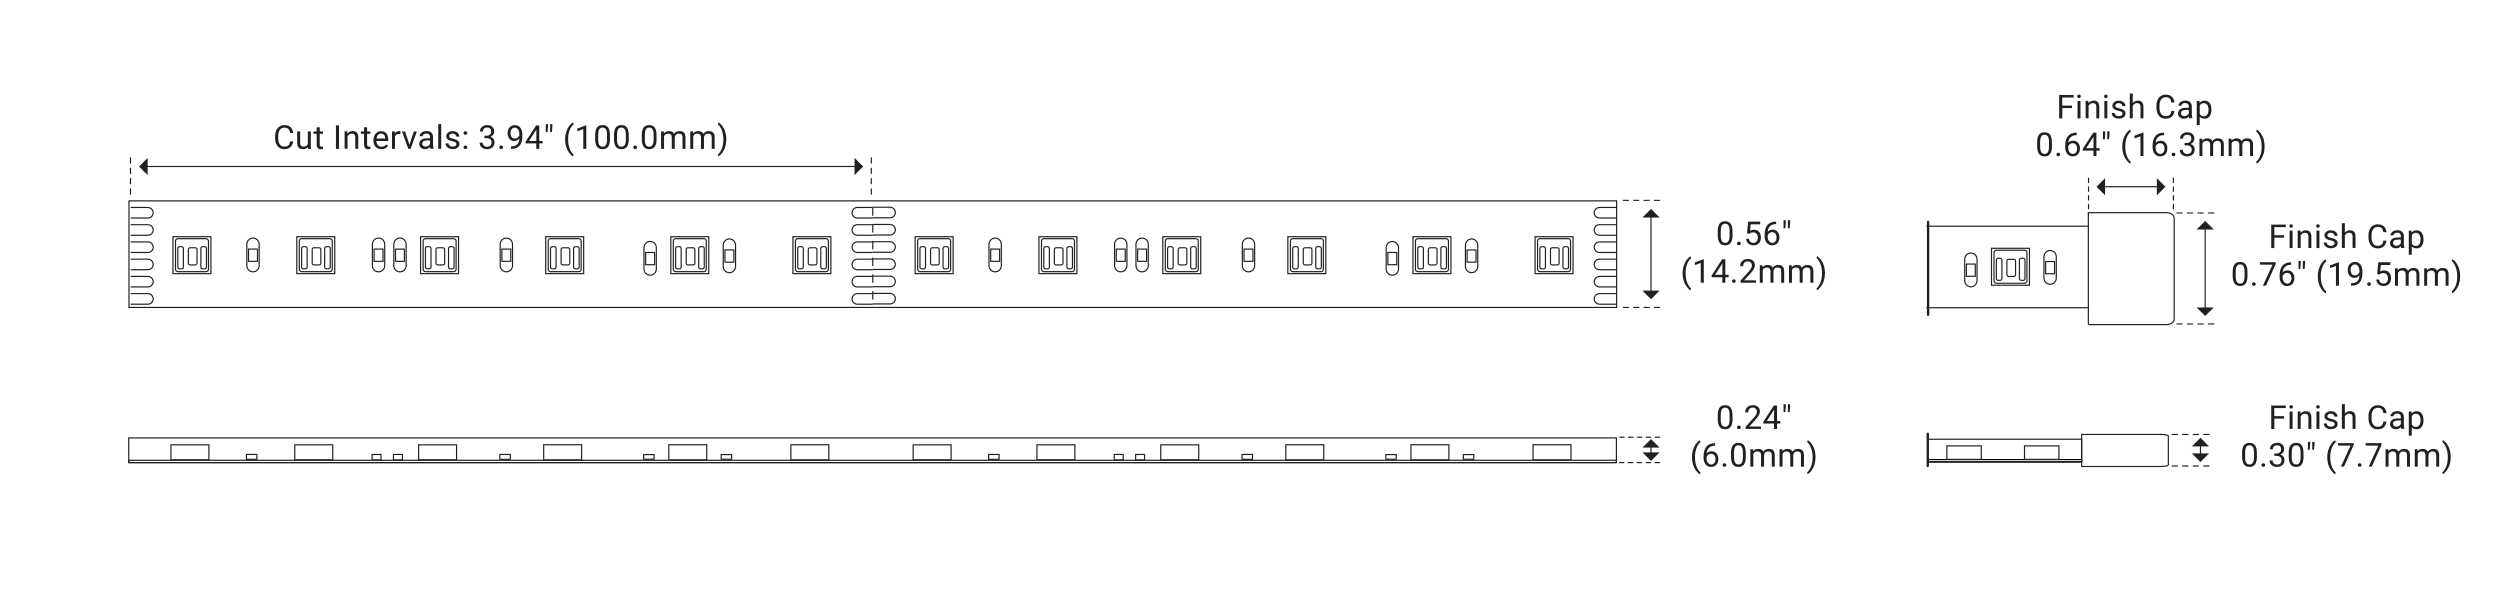 <?xml version="1.0" encoding="UTF-8"?>
<svg width="972px" height="230px" xmlns="http://www.w3.org/2000/svg" id="Labels" viewBox="0 0 528.24 125.63">
  <defs>
    <style>
      .cls-1 {
        stroke-dasharray: 0 0 1.1 1.1;
      }

      .cls-1, .cls-2, .cls-3, .cls-4, .cls-5, .cls-6, .cls-7, .cls-8, .cls-9, .cls-10, .cls-11, .cls-12 {
        fill: none;
      }

      .cls-1, .cls-2, .cls-3, .cls-4, .cls-5, .cls-6, .cls-7, .cls-8, .cls-9, .cls-12 {
        stroke: #231f20;
      }

      .cls-1, .cls-2, .cls-4, .cls-5, .cls-6, .cls-7, .cls-8, .cls-12 {
        stroke-linecap: round;
      }

      .cls-1, .cls-3, .cls-4, .cls-5, .cls-6, .cls-7, .cls-8, .cls-9, .cls-10, .cls-11, .cls-12 {
        stroke-width: .25px;
      }

      .cls-1, .cls-4, .cls-5, .cls-6, .cls-7, .cls-8, .cls-12 {
        stroke-linejoin: round;
      }

      .cls-2 {
        stroke-width: .5px;
      }

      .cls-13 {
        fill: #231f20;
      }

      .cls-3 {
        stroke-dasharray: 0 0 1.78 1.78;
      }

      .cls-3, .cls-9, .cls-10, .cls-11 {
        stroke-miterlimit: 10;
      }

      .cls-4 {
        stroke-dasharray: 0 0 .95 .95;
      }

      .cls-6 {
        stroke-dasharray: 0 0 .94 .94;
      }

      .cls-7 {
        stroke-dasharray: 0 0 1.12 1.12;
      }

      .cls-8 {
        stroke-dasharray: 0 0 1.1 1.1;
      }

      .cls-10 {
        stroke: #231e21;
      }

      .cls-11 {
        stroke: #000;
      }

      .cls-12 {
        stroke-dasharray: 0 0 .93 .93;
      }
    </style>
  </defs>
  <line class="cls-5" x1="349.28" y1="44.64" x2="349.28" y2="61.82"></line>
  <polygon class="cls-13" points="351.1 46.19 347.46 46.19 349.28 44.37 351.1 46.19"></polygon>
  <polygon class="cls-13" points="351.1 61.72 347.46 61.72 349.28 63.55 351.1 61.72"></polygon>
  <line class="cls-8" x1="351.1" y1="42.55" x2="343.41" y2="42.55"></line>
  <line class="cls-8" x1="351.1" y1="65.29" x2="343.41" y2="65.29"></line>
  <g>
    <path class="cls-13" d="M366.6,49.91c0,.74-.13,1.29-.38,1.65-.25,.36-.65,.54-1.19,.54s-.92-.18-1.18-.53c-.25-.35-.39-.88-.4-1.58v-.84c0-.73,.13-1.28,.38-1.63s.65-.53,1.19-.53,.93,.17,1.18,.51,.38,.87,.39,1.59v.82Zm-.63-.86c0-.54-.08-.93-.23-1.17s-.39-.37-.71-.37-.56,.12-.71,.37c-.15,.24-.22,.62-.23,1.12v1.01c0,.54,.08,.93,.23,1.19,.16,.26,.39,.38,.71,.38s.54-.12,.7-.36c.15-.24,.23-.62,.24-1.14v-1.04Z"></path>
    <path class="cls-13" d="M367.55,51.7c0-.11,.03-.2,.1-.27,.06-.07,.16-.11,.29-.11s.23,.04,.3,.11c.07,.07,.1,.16,.1,.27s-.03,.19-.1,.26-.17,.11-.3,.11-.23-.04-.29-.11c-.07-.07-.1-.16-.1-.26Z"></path>
    <path class="cls-13" d="M369.67,49.54l.25-2.48h2.55v.58h-2.01l-.15,1.36c.24-.14,.52-.21,.83-.21,.45,0,.81,.15,1.08,.45s.4,.7,.4,1.21-.14,.92-.42,1.21c-.28,.29-.66,.44-1.16,.44-.44,0-.8-.12-1.08-.37-.28-.24-.44-.58-.48-1.01h.6c.04,.28,.14,.5,.3,.64s.38,.22,.65,.22c.29,0,.52-.1,.69-.3,.17-.2,.25-.48,.25-.83,0-.33-.09-.6-.27-.8-.18-.2-.42-.3-.72-.3-.28,0-.49,.06-.65,.18l-.17,.14-.51-.13Z"></path>
    <path class="cls-13" d="M375.86,47.05v.54h-.12c-.49,0-.88,.16-1.18,.44-.29,.28-.46,.68-.51,1.19,.26-.3,.62-.45,1.07-.45s.78,.15,1.04,.46c.26,.31,.39,.7,.39,1.18,0,.51-.14,.92-.42,1.23-.28,.31-.65,.46-1.12,.46s-.86-.18-1.16-.55c-.3-.37-.44-.84-.44-1.41v-.24c0-.92,.2-1.62,.59-2.1s.97-.73,1.75-.74h.11Zm-.83,2.24c-.22,0-.42,.07-.6,.2-.18,.13-.31,.29-.38,.49v.23c0,.41,.09,.74,.28,.99,.19,.25,.42,.38,.69,.38s.51-.1,.67-.31c.16-.21,.25-.48,.25-.82s-.08-.62-.25-.83-.38-.32-.66-.32Z"></path>
    <path class="cls-13" d="M377.91,47.25l-.1,1.22h-.38v-1.69h.48v.46Zm.92,0l-.1,1.22h-.38v-1.69h.48v.46Z"></path>
  </g>
  <g>
    <path class="cls-13" d="M355.99,58.02c0-.52,.07-1.01,.21-1.48,.14-.47,.34-.9,.62-1.29,.27-.39,.56-.66,.85-.82l.13,.42c-.33,.26-.61,.65-.82,1.17-.21,.52-.33,1.11-.35,1.76v.29c0,.88,.16,1.64,.48,2.29,.19,.39,.42,.69,.69,.91l-.13,.39c-.3-.17-.59-.45-.87-.85-.54-.77-.81-1.7-.81-2.78Z"></path>
    <path class="cls-13" d="M360.49,60.04h-.64v-4.21l-1.27,.47v-.57l1.81-.68h.1v5Z"></path>
    <path class="cls-13" d="M365.07,58.36h.69v.52h-.69v1.16h-.64v-1.16h-2.27v-.37l2.23-3.45h.67v3.3Zm-2.18,0h1.55v-2.44l-.08,.14-1.47,2.3Z"></path>
    <path class="cls-13" d="M366.48,59.7c0-.11,.03-.2,.1-.27,.06-.07,.16-.11,.29-.11s.23,.04,.3,.11c.07,.07,.1,.16,.1,.27s-.03,.19-.1,.26-.17,.11-.3,.11-.23-.04-.29-.11c-.07-.07-.1-.16-.1-.26Z"></path>
    <path class="cls-13" d="M371.57,60.04h-3.26v-.46l1.72-1.91c.25-.29,.43-.52,.53-.71,.1-.18,.15-.37,.15-.56,0-.26-.08-.47-.24-.64-.16-.17-.37-.25-.63-.25-.31,0-.56,.09-.73,.27-.17,.18-.26,.43-.26,.75h-.63c0-.46,.15-.83,.44-1.11s.69-.42,1.18-.42c.46,0,.83,.12,1.1,.36,.27,.24,.4,.57,.4,.97,0,.49-.31,1.07-.94,1.75l-1.33,1.45h2.5v.52Z"></path>
    <path class="cls-13" d="M372.96,56.34l.02,.41c.27-.32,.64-.48,1.1-.48,.52,0,.87,.2,1.06,.59,.12-.18,.28-.32,.48-.43s.43-.16,.7-.16c.81,0,1.22,.43,1.24,1.29v2.48h-.63v-2.44c0-.26-.06-.46-.18-.59s-.32-.2-.61-.2c-.23,0-.43,.07-.58,.21-.16,.14-.25,.33-.27,.57v2.45h-.64v-2.42c0-.54-.26-.81-.79-.81-.42,0-.7,.18-.85,.53v2.7h-.63v-3.7h.6Z"></path>
    <path class="cls-13" d="M379.16,56.34l.02,.41c.27-.32,.64-.48,1.1-.48,.52,0,.87,.2,1.06,.59,.12-.18,.28-.32,.48-.43s.43-.16,.7-.16c.81,0,1.22,.43,1.24,1.29v2.48h-.63v-2.44c0-.26-.06-.46-.18-.59s-.32-.2-.61-.2c-.23,0-.43,.07-.58,.21-.16,.14-.25,.33-.27,.57v2.45h-.64v-2.42c0-.54-.26-.81-.79-.81-.42,0-.7,.18-.85,.53v2.7h-.63v-3.7h.6Z"></path>
    <path class="cls-13" d="M386.22,58.05c0,.51-.07,1-.2,1.46-.13,.47-.34,.9-.61,1.29s-.56,.67-.86,.84l-.13-.39c.35-.27,.63-.69,.85-1.25s.32-1.19,.33-1.89v-.11c0-.48-.05-.92-.15-1.33-.1-.41-.24-.78-.42-1.11-.18-.33-.38-.58-.6-.76l.13-.39c.3,.17,.59,.44,.86,.83,.27,.39,.48,.82,.61,1.29s.2,.97,.2,1.51Z"></path>
  </g>
  <line class="cls-5" x1="349.28" y1="96.27" x2="349.28" y2="94.97"></line>
  <polygon class="cls-13" points="351.1 95.06 347.46 95.06 349.28 93.24 351.1 95.06"></polygon>
  <polygon class="cls-13" points="351.1 96.07 347.46 96.07 349.28 97.89 351.1 96.07"></polygon>
  <line class="cls-6" x1="351.1" y1="92.85" x2="342.66" y2="92.85"></line>
  <line class="cls-4" x1="351.1" y1="98.24" x2="342.59" y2="98.24"></line>
  <g>
    <path class="cls-13" d="M366.6,88.97c0,.74-.13,1.29-.38,1.65-.25,.36-.65,.54-1.19,.54s-.92-.18-1.18-.53c-.25-.35-.39-.88-.4-1.58v-.84c0-.73,.13-1.28,.38-1.63s.65-.53,1.19-.53,.93,.17,1.18,.51,.38,.87,.39,1.59v.82Zm-.63-.86c0-.54-.08-.93-.23-1.17s-.39-.37-.71-.37-.56,.12-.71,.37c-.15,.24-.22,.62-.23,1.12v1.01c0,.54,.08,.93,.23,1.19,.16,.26,.39,.38,.71,.38s.54-.12,.7-.36c.15-.24,.23-.62,.24-1.14v-1.04Z"></path>
    <path class="cls-13" d="M367.55,90.76c0-.11,.03-.2,.1-.27,.06-.07,.16-.11,.29-.11s.23,.04,.3,.11c.07,.07,.1,.16,.1,.27s-.03,.19-.1,.26-.17,.11-.3,.11-.23-.04-.29-.11c-.07-.07-.1-.16-.1-.26Z"></path>
    <path class="cls-13" d="M372.64,91.09h-3.26v-.46l1.72-1.91c.25-.29,.43-.52,.53-.71,.1-.18,.15-.37,.15-.56,0-.26-.08-.47-.24-.64-.16-.17-.37-.25-.63-.25-.31,0-.56,.09-.73,.27-.17,.18-.26,.43-.26,.75h-.63c0-.46,.15-.83,.44-1.11s.69-.42,1.18-.42c.46,0,.83,.12,1.1,.36,.27,.24,.4,.57,.4,.97,0,.49-.31,1.07-.94,1.75l-1.33,1.45h2.5v.52Z"></path>
    <path class="cls-13" d="M376.05,89.42h.69v.52h-.69v1.16h-.64v-1.16h-2.27v-.37l2.23-3.45h.67v3.3Zm-2.18,0h1.55v-2.44l-.08,.14-1.47,2.3Z"></path>
    <path class="cls-13" d="M377.91,86.31l-.1,1.22h-.38v-1.69h.48v.46Zm.92,0l-.1,1.22h-.38v-1.69h.48v.46Z"></path>
  </g>
  <g>
    <path class="cls-13" d="M357.98,97.08c0-.52,.07-1.01,.21-1.48,.14-.47,.34-.9,.62-1.29,.27-.39,.56-.66,.85-.82l.13,.42c-.33,.26-.61,.65-.82,1.17-.21,.52-.33,1.11-.35,1.76v.29c0,.88,.16,1.64,.48,2.29,.19,.39,.42,.69,.69,.91l-.13,.39c-.3-.17-.59-.45-.87-.85-.54-.77-.81-1.7-.81-2.78Z"></path>
    <path class="cls-13" d="M362.89,94.12v.54h-.12c-.49,0-.88,.16-1.18,.44-.29,.28-.46,.68-.51,1.19,.26-.3,.62-.45,1.07-.45s.78,.15,1.04,.46c.26,.31,.39,.7,.39,1.18,0,.51-.14,.92-.42,1.23-.28,.31-.65,.46-1.12,.46s-.86-.18-1.16-.55c-.3-.37-.44-.84-.44-1.41v-.24c0-.92,.2-1.62,.59-2.1s.97-.73,1.75-.74h.11Zm-.83,2.24c-.22,0-.42,.07-.6,.2-.18,.13-.31,.29-.38,.49v.23c0,.41,.09,.74,.28,.99,.19,.25,.42,.38,.69,.38s.51-.1,.67-.31c.16-.21,.25-.48,.25-.82s-.08-.62-.25-.83-.38-.32-.66-.32Z"></path>
    <path class="cls-13" d="M364.48,98.76c0-.11,.03-.2,.1-.27,.06-.07,.16-.11,.29-.11s.23,.04,.3,.11c.07,.07,.1,.16,.1,.27s-.03,.19-.1,.26-.17,.11-.3,.11-.23-.04-.29-.11c-.07-.07-.1-.16-.1-.26Z"></path>
    <path class="cls-13" d="M369.42,96.97c0,.74-.13,1.29-.38,1.65-.25,.36-.65,.54-1.19,.54s-.92-.18-1.18-.53c-.25-.35-.39-.88-.4-1.58v-.84c0-.73,.13-1.28,.38-1.63s.65-.53,1.19-.53,.93,.17,1.18,.51,.38,.87,.39,1.59v.82Zm-.63-.86c0-.54-.08-.93-.23-1.17s-.39-.37-.71-.37-.56,.12-.71,.37c-.15,.24-.22,.62-.23,1.12v1.01c0,.54,.08,.93,.23,1.19,.16,.26,.39,.38,.71,.38s.54-.12,.7-.36c.15-.24,.23-.62,.24-1.14v-1.04Z"></path>
    <path class="cls-13" d="M370.96,95.4l.02,.41c.27-.32,.64-.48,1.1-.48,.52,0,.87,.2,1.06,.59,.12-.18,.28-.32,.48-.43s.43-.16,.7-.16c.81,0,1.22,.43,1.24,1.29v2.48h-.63v-2.44c0-.26-.06-.46-.18-.59s-.32-.2-.61-.2c-.23,0-.43,.07-.58,.21-.16,.14-.25,.33-.27,.57v2.45h-.64v-2.42c0-.54-.26-.81-.79-.81-.42,0-.7,.18-.85,.53v2.7h-.63v-3.7h.6Z"></path>
    <path class="cls-13" d="M377.16,95.4l.02,.41c.27-.32,.64-.48,1.1-.48,.52,0,.87,.2,1.06,.59,.12-.18,.28-.32,.48-.43s.43-.16,.7-.16c.81,0,1.22,.43,1.24,1.29v2.48h-.63v-2.44c0-.26-.06-.46-.18-.59s-.32-.2-.61-.2c-.23,0-.43,.07-.58,.21-.16,.14-.25,.33-.27,.57v2.45h-.64v-2.42c0-.54-.26-.81-.79-.81-.42,0-.7,.18-.85,.53v2.7h-.63v-3.7h.6Z"></path>
    <path class="cls-13" d="M384.22,97.11c0,.51-.07,1-.2,1.46-.13,.47-.34,.9-.61,1.29s-.56,.67-.86,.84l-.13-.39c.35-.27,.63-.69,.85-1.25s.32-1.19,.33-1.89v-.11c0-.48-.05-.92-.15-1.33-.1-.41-.24-.78-.42-1.11-.18-.33-.38-.58-.6-.76l.13-.39c.3,.17,.59,.44,.86,.83,.27,.39,.48,.82,.61,1.29s.2,.97,.2,1.51Z"></path>
  </g>
  <line class="cls-5" x1="28.46" y1="35.36" x2="180.23" y2="35.36"></line>
  <polygon class="cls-13" points="30.01 33.53 30.01 37.18 28.19 35.36 30.01 33.53"></polygon>
  <polygon class="cls-13" points="180.14 33.53 180.14 37.18 181.96 35.36 180.14 33.53"></polygon>
  <line class="cls-1" x1="26.37" y1="33.53" x2="26.37" y2="41.26"></line>
  <line class="cls-1" x1="183.7" y1="33.53" x2="183.7" y2="41.26"></line>
  <g>
    <path class="cls-13" d="M60.91,30.03c-.06,.53-.26,.93-.58,1.22-.33,.29-.76,.43-1.3,.43-.59,0-1.06-.21-1.41-.63-.35-.42-.53-.99-.53-1.69v-.48c0-.46,.08-.87,.25-1.22,.17-.35,.4-.62,.7-.81,.3-.19,.65-.28,1.05-.28,.53,0,.95,.15,1.27,.44s.5,.7,.56,1.23h-.66c-.06-.4-.18-.69-.37-.86-.19-.18-.46-.27-.8-.27-.42,0-.75,.15-.99,.46-.24,.31-.36,.75-.36,1.32v.48c0,.54,.11,.97,.34,1.29s.54,.48,.95,.48c.36,0,.64-.08,.84-.25,.2-.17,.32-.45,.39-.86h.66Z"></path>
    <path class="cls-13" d="M64.06,31.25c-.25,.29-.61,.43-1.08,.43-.39,0-.69-.11-.9-.34-.21-.23-.31-.57-.31-1.02v-2.41h.63v2.39c0,.56,.23,.84,.68,.84,.48,0,.8-.18,.96-.54v-2.69h.63v3.7h-.6v-.37Z"></path>
    <path class="cls-13" d="M66.56,27.02v.9h.69v.49h-.69v2.3c0,.15,.03,.26,.09,.33s.17,.11,.31,.11c.07,0,.17-.01,.3-.04v.51c-.17,.05-.33,.07-.49,.07-.28,0-.5-.09-.64-.26-.14-.17-.22-.41-.22-.73v-2.29h-.67v-.49h.67v-.9h.63Z"></path>
    <path class="cls-13" d="M70.66,31.61h-.66v-4.98h.66v4.98Z"></path>
    <path class="cls-13" d="M72.43,27.91l.02,.46c.28-.36,.65-.53,1.11-.53,.78,0,1.18,.44,1.18,1.32v2.44h-.63v-2.45c0-.27-.06-.46-.18-.59-.12-.13-.31-.19-.56-.19-.21,0-.39,.05-.54,.16s-.28,.25-.36,.43v2.63h-.63v-3.7h.6Z"></path>
    <path class="cls-13" d="M76.62,27.02v.9h.69v.49h-.69v2.3c0,.15,.03,.26,.09,.33s.17,.11,.31,.11c.07,0,.17-.01,.3-.04v.51c-.17,.05-.33,.07-.49,.07-.28,0-.5-.09-.64-.26-.14-.17-.22-.41-.22-.73v-2.29h-.67v-.49h.67v-.9h.63Z"></path>
    <path class="cls-13" d="M79.66,31.68c-.5,0-.91-.17-1.22-.49s-.47-.77-.47-1.32v-.12c0-.37,.07-.69,.21-.98,.14-.29,.34-.51,.59-.68,.25-.16,.52-.24,.82-.24,.48,0,.85,.16,1.12,.48,.27,.32,.4,.77,.4,1.36v.26h-2.51c0,.36,.12,.66,.32,.88,.2,.22,.46,.34,.78,.34,.22,0,.41-.05,.57-.14,.15-.09,.29-.21,.41-.36l.39,.3c-.31,.48-.77,.71-1.39,.71Zm-.08-3.32c-.26,0-.47,.09-.64,.28s-.28,.45-.32,.78h1.85v-.05c-.02-.32-.1-.57-.26-.75s-.36-.26-.63-.26Z"></path>
    <path class="cls-13" d="M83.69,28.48c-.1-.02-.2-.02-.31-.02-.41,0-.7,.18-.84,.53v2.62h-.63v-3.7h.62v.43c.22-.33,.51-.5,.89-.5,.12,0,.22,.02,.28,.05v.59Z"></path>
    <path class="cls-13" d="M85.61,30.76l.92-2.84h.65l-1.33,3.7h-.48l-1.34-3.7h.65l.94,2.84Z"></path>
    <path class="cls-13" d="M90.08,31.61c-.04-.07-.07-.2-.09-.39-.29,.31-.65,.46-1.05,.46-.36,0-.66-.1-.9-.31-.23-.21-.35-.47-.35-.78,0-.38,.15-.68,.44-.9,.29-.21,.71-.32,1.24-.32h.62v-.29c0-.22-.07-.4-.2-.53s-.33-.2-.58-.2c-.23,0-.41,.06-.57,.17-.15,.11-.23,.25-.23,.41h-.64c0-.18,.07-.36,.2-.54,.13-.17,.31-.31,.53-.41,.22-.1,.47-.15,.74-.15,.43,0,.76,.11,1,.32s.37,.51,.38,.88v1.7c0,.34,.04,.61,.13,.81v.05h-.66Zm-1.05-.48c.2,0,.39-.05,.56-.15s.31-.24,.39-.4v-.76h-.5c-.77,0-1.16,.23-1.16,.68,0,.2,.07,.35,.2,.46s.3,.17,.51,.17Z"></path>
    <path class="cls-13" d="M92.36,31.61h-.63v-5.25h.63v5.25Z"></path>
    <path class="cls-13" d="M95.6,30.63c0-.17-.06-.3-.19-.4-.13-.09-.35-.18-.67-.24-.32-.07-.57-.15-.76-.25-.19-.1-.33-.21-.42-.34-.09-.13-.13-.29-.13-.47,0-.3,.13-.56,.38-.77,.26-.21,.58-.31,.98-.31,.42,0,.76,.11,1.02,.33,.26,.22,.39,.49,.39,.83h-.64c0-.17-.07-.32-.22-.45-.15-.13-.33-.19-.56-.19s-.41,.05-.54,.15-.19,.23-.19,.39c0,.15,.06,.27,.18,.34s.34,.15,.65,.22c.32,.07,.57,.16,.77,.25,.2,.1,.34,.22,.44,.35,.09,.14,.14,.31,.14,.5,0,.33-.13,.6-.4,.79s-.61,.3-1.03,.3c-.3,0-.56-.05-.79-.16s-.41-.25-.54-.44c-.13-.19-.19-.39-.19-.61h.63c.01,.21,.1,.38,.25,.5,.16,.12,.37,.19,.63,.19,.24,0,.43-.05,.58-.15,.14-.1,.22-.23,.22-.39Z"></path>
    <path class="cls-13" d="M97.1,31.28c0-.11,.03-.2,.1-.27,.06-.07,.16-.11,.29-.11s.23,.04,.3,.11c.07,.07,.1,.16,.1,.27s-.03,.19-.1,.26c-.07,.07-.17,.11-.3,.11s-.23-.04-.29-.11c-.07-.07-.1-.16-.1-.26Zm0-3.02c0-.11,.03-.2,.1-.27,.07-.07,.16-.11,.29-.11s.23,.04,.3,.11c.07,.07,.1,.16,.1,.27s-.03,.19-.1,.26c-.07,.07-.17,.11-.3,.11s-.23-.04-.29-.11c-.06-.07-.1-.16-.1-.26Z"></path>
    <path class="cls-13" d="M101.53,28.82h.48c.3,0,.53-.08,.7-.24,.17-.15,.26-.36,.26-.62,0-.58-.29-.88-.87-.88-.27,0-.49,.08-.65,.23-.16,.16-.24,.36-.24,.62h-.63c0-.39,.14-.72,.43-.98,.29-.26,.65-.39,1.1-.39,.47,0,.84,.12,1.1,.37,.27,.25,.4,.59,.4,1.04,0,.22-.07,.43-.21,.63-.14,.2-.33,.35-.57,.46,.27,.09,.48,.23,.63,.43,.15,.2,.22,.45,.22,.74,0,.45-.15,.8-.44,1.06-.29,.26-.67,.39-1.14,.39s-.85-.13-1.14-.38c-.29-.25-.44-.59-.44-1h.64c0,.26,.09,.47,.26,.63s.4,.24,.69,.24c.31,0,.54-.08,.7-.24,.16-.16,.24-.39,.24-.69s-.09-.51-.27-.67c-.18-.15-.43-.23-.77-.24h-.48v-.52Z"></path>
    <path class="cls-13" d="M104.69,31.28c0-.11,.03-.2,.1-.27,.06-.07,.16-.11,.29-.11s.23,.04,.3,.11c.07,.07,.1,.16,.1,.27s-.03,.19-.1,.26c-.07,.07-.17,.11-.3,.11s-.23-.04-.29-.11c-.07-.07-.1-.16-.1-.26Z"></path>
    <path class="cls-13" d="M108.94,29.43c-.13,.16-.29,.28-.47,.38-.18,.1-.38,.14-.6,.14-.29,0-.54-.07-.75-.21-.21-.14-.38-.34-.49-.6-.12-.26-.17-.54-.17-.85,0-.33,.06-.63,.19-.9,.13-.27,.31-.47,.54-.61s.5-.21,.81-.21c.49,0,.88,.18,1.16,.55,.28,.37,.43,.87,.43,1.51v.18c0,.97-.19,1.68-.57,2.12s-.96,.67-1.73,.69h-.12v-.54h.13c.52,0,.92-.14,1.2-.41s.43-.68,.46-1.25Zm-.97,0c.21,0,.41-.06,.59-.2,.18-.13,.31-.29,.39-.48v-.25c0-.42-.09-.75-.27-1.01s-.41-.39-.68-.39-.5,.11-.67,.32-.25,.49-.25,.84,.08,.62,.24,.84c.16,.22,.38,.33,.65,.33Z"></path>
    <path class="cls-13" d="M113.19,29.94h.69v.52h-.69v1.16h-.64v-1.16h-2.27v-.37l2.23-3.45h.67v3.3Zm-2.18,0h1.55v-2.44l-.08,.14-1.47,2.3Z"></path>
    <path class="cls-13" d="M115.05,26.83l-.1,1.22h-.38v-1.69h.48v.46Zm.92,0l-.1,1.22h-.38v-1.69h.48v.46Z"></path>
    <path class="cls-13" d="M118.67,29.59c0-.52,.07-1.01,.21-1.48,.14-.47,.34-.9,.62-1.29,.27-.39,.56-.66,.85-.82l.13,.42c-.33,.26-.61,.65-.82,1.17-.21,.52-.33,1.11-.35,1.76v.29c0,.88,.16,1.64,.48,2.29,.19,.39,.42,.69,.69,.91l-.13,.39c-.3-.17-.59-.45-.87-.85-.54-.77-.81-1.7-.81-2.78Z"></path>
    <path class="cls-13" d="M123.17,31.61h-.64v-4.21l-1.27,.47v-.57l1.81-.68h.1v5Z"></path>
    <path class="cls-13" d="M128.2,29.49c0,.74-.13,1.29-.38,1.65s-.65,.54-1.19,.54-.92-.18-1.18-.53c-.26-.35-.39-.88-.4-1.58v-.84c0-.73,.13-1.28,.38-1.63s.65-.53,1.19-.53,.93,.17,1.18,.51,.38,.87,.39,1.59v.82Zm-.63-.86c0-.54-.08-.93-.23-1.17s-.39-.37-.71-.37-.56,.12-.71,.37c-.15,.24-.22,.62-.23,1.12v1.01c0,.54,.08,.93,.23,1.19,.16,.26,.39,.38,.71,.38s.54-.12,.7-.36c.15-.24,.23-.62,.24-1.14v-1.04Z"></path>
    <path class="cls-13" d="M132.2,29.49c0,.74-.13,1.29-.38,1.65s-.65,.54-1.19,.54-.92-.18-1.18-.53c-.26-.35-.39-.88-.4-1.58v-.84c0-.73,.13-1.28,.38-1.63s.65-.53,1.19-.53,.93,.17,1.18,.51,.38,.87,.39,1.59v.82Zm-.63-.86c0-.54-.08-.93-.23-1.17s-.39-.37-.71-.37-.56,.12-.71,.37c-.15,.24-.22,.62-.23,1.12v1.01c0,.54,.08,.93,.23,1.19,.16,.26,.39,.38,.71,.38s.54-.12,.7-.36c.15-.24,.23-.62,.24-1.14v-1.04Z"></path>
    <path class="cls-13" d="M133.15,31.28c0-.11,.03-.2,.1-.27,.06-.07,.16-.11,.29-.11s.23,.04,.3,.11c.07,.07,.1,.16,.1,.27s-.03,.19-.1,.26c-.07,.07-.17,.11-.3,.11s-.23-.04-.29-.11c-.07-.07-.1-.16-.1-.26Z"></path>
    <path class="cls-13" d="M138.1,29.49c0,.74-.13,1.29-.38,1.65s-.65,.54-1.19,.54-.92-.18-1.18-.53c-.26-.35-.39-.88-.4-1.58v-.84c0-.73,.13-1.28,.38-1.63s.65-.53,1.19-.53,.93,.17,1.18,.51,.38,.87,.39,1.59v.82Zm-.63-.86c0-.54-.08-.93-.23-1.17s-.39-.37-.71-.37-.56,.12-.71,.37c-.15,.24-.22,.62-.23,1.12v1.01c0,.54,.08,.93,.23,1.19,.16,.26,.39,.38,.71,.38s.54-.12,.7-.36c.15-.24,.23-.62,.24-1.14v-1.04Z"></path>
    <path class="cls-13" d="M139.63,27.91l.02,.41c.27-.32,.64-.48,1.1-.48,.52,0,.87,.2,1.06,.59,.12-.18,.28-.32,.48-.43,.2-.11,.43-.16,.7-.16,.81,0,1.22,.43,1.24,1.29v2.48h-.63v-2.44c0-.26-.06-.46-.18-.59s-.32-.2-.61-.2c-.23,0-.43,.07-.58,.21-.15,.14-.25,.33-.27,.57v2.45h-.64v-2.42c0-.54-.26-.81-.79-.81-.41,0-.7,.18-.85,.53v2.7h-.63v-3.7h.6Z"></path>
    <path class="cls-13" d="M145.83,27.91l.02,.41c.27-.32,.64-.48,1.1-.48,.52,0,.87,.2,1.06,.59,.12-.18,.28-.32,.48-.43,.2-.11,.43-.16,.7-.16,.81,0,1.22,.43,1.24,1.29v2.48h-.63v-2.44c0-.26-.06-.46-.18-.59s-.32-.2-.61-.2c-.23,0-.43,.07-.58,.21-.15,.14-.25,.33-.27,.57v2.45h-.64v-2.42c0-.54-.26-.81-.79-.81-.41,0-.7,.18-.85,.53v2.7h-.63v-3.7h.6Z"></path>
    <path class="cls-13" d="M152.9,29.63c0,.51-.07,1-.2,1.46-.13,.47-.34,.9-.61,1.29-.27,.39-.56,.67-.86,.84l-.13-.39c.35-.27,.63-.69,.85-1.25,.21-.57,.32-1.19,.33-1.89v-.11c0-.48-.05-.92-.15-1.33s-.24-.78-.42-1.11c-.18-.33-.38-.58-.6-.76l.13-.39c.3,.17,.59,.44,.86,.83,.27,.39,.48,.82,.61,1.29,.14,.47,.2,.97,.2,1.51Z"></path>
  </g>
  <path class="cls-9" d="M234.93,97.75h21.99m9.43,0h21.99m-147.66,0h21.99m135.1,0h44.16m-138.41,0h21.99m-53.41,0h21.99m-147.67,0h21.99m40.85,0h21.99m-53.41,0h21.99m-73.83,0h11m135.1,0h-9.43m40.84,0h-9.43m-53.41,0h-9.43m-53.41,0h-9.43m40.85,0h-9.43m-53.41,0h-9.43m304.93,.5v-.5m-315.93,.5v-.5m0,.5H341.93m-75.58-.5h-9.43m40.84,0h-9.43m-53.41,0h-9.43"></path>
  <rect class="cls-9" x="77.68" y="96.51" width="1.89" height="1.17"></rect>
  <rect class="cls-9" x="82.22" y="96.51" width="1.89" height="1.17"></rect>
  <rect class="cls-9" x="34.96" y="94.47" width="8.06" height="3.18"></rect>
  <rect class="cls-9" x="50.99" y="96.51" width="2.22" height="1.04"></rect>
  <rect class="cls-9" x="104.81" y="96.51" width="2.22" height="1.04"></rect>
  <rect class="cls-9" x="61.26" y="94.47" width="8.06" height="3.18"></rect>
  <rect class="cls-9" x="87.56" y="94.47" width="8.06" height="3.18"></rect>
  <rect class="cls-9" x="135.35" y="96.54" width="2.21" height=".99"></rect>
  <rect class="cls-9" x="114.12" y="94.45" width="8.06" height="3.22"></rect>
  <rect class="cls-9" x="151.82" y="96.54" width="2.21" height=".99"></rect>
  <rect class="cls-9" x="140.69" y="94.45" width="8.06" height="3.22"></rect>
  <rect class="cls-9" x="166.62" y="94.45" width="8.06" height="3.22"></rect>
  <rect class="cls-9" x="235.29" y="96.51" width="1.9" height="1.17"></rect>
  <rect class="cls-9" x="239.83" y="96.51" width="1.9" height="1.17"></rect>
  <rect class="cls-9" x="192.58" y="94.47" width="8.06" height="3.18"></rect>
  <rect class="cls-9" x="208.61" y="96.51" width="2.22" height="1.04"></rect>
  <rect class="cls-9" x="262.43" y="96.51" width="2.22" height="1.04"></rect>
  <rect class="cls-9" x="218.87" y="94.47" width="8.06" height="3.18"></rect>
  <rect class="cls-9" x="245.17" y="94.47" width="8.06" height="3.18"></rect>
  <rect class="cls-9" x="292.97" y="96.54" width="2.21" height=".99"></rect>
  <rect class="cls-9" x="271.73" y="94.45" width="8.06" height="3.22"></rect>
  <rect class="cls-9" x="309.43" y="96.54" width="2.21" height=".99"></rect>
  <rect class="cls-9" x="298.3" y="94.45" width="8.06" height="3.22"></rect>
  <rect class="cls-9" x="324.23" y="94.45" width="8.06" height="3.22"></rect>
  <rect class="cls-9" x="26" y="93" width="315.93" height="5.24"></rect>
  <g>
    <path class="cls-13" d="M483.75,50.48h-2.09v2.2h-.66v-4.98h3.08v.54h-2.43v1.71h2.09v.54Z"></path>
    <path class="cls-13" d="M484.85,48c0-.1,.03-.19,.09-.26,.06-.07,.16-.11,.28-.11s.22,.04,.28,.11c.06,.07,.1,.16,.1,.26s-.03,.19-.1,.26-.16,.1-.28,.1-.22-.03-.28-.1-.09-.15-.09-.26Zm.68,4.68h-.63v-3.7h.63v3.7Z"></path>
    <path class="cls-13" d="M487.21,48.98l.02,.46c.28-.36,.65-.53,1.11-.53,.78,0,1.18,.44,1.18,1.32v2.44h-.63v-2.45c0-.27-.06-.46-.18-.59-.12-.13-.31-.19-.56-.19-.21,0-.39,.05-.54,.16-.15,.11-.28,.25-.36,.43v2.63h-.63v-3.7h.6Z"></path>
    <path class="cls-13" d="M490.55,48c0-.1,.03-.19,.09-.26,.06-.07,.16-.11,.28-.11s.22,.04,.28,.11c.06,.07,.1,.16,.1,.26s-.03,.19-.1,.26-.16,.1-.28,.1-.22-.03-.28-.1-.09-.15-.09-.26Zm.68,4.68h-.63v-3.7h.63v3.7Z"></path>
    <path class="cls-13" d="M494.47,51.69c0-.17-.06-.3-.19-.4s-.35-.18-.67-.24-.57-.15-.76-.25c-.19-.1-.33-.21-.42-.34-.09-.13-.13-.29-.13-.47,0-.3,.13-.56,.38-.77,.26-.21,.58-.31,.98-.31,.42,0,.76,.11,1.02,.33,.26,.22,.39,.49,.39,.83h-.64c0-.17-.07-.32-.22-.45-.15-.13-.33-.19-.56-.19s-.41,.05-.54,.15-.19,.23-.19,.39c0,.15,.06,.27,.18,.34s.34,.15,.65,.22c.32,.07,.57,.16,.77,.25,.2,.1,.34,.22,.44,.35s.14,.31,.14,.5c0,.33-.13,.6-.4,.79-.26,.2-.61,.3-1.03,.3-.3,0-.56-.05-.79-.16s-.41-.25-.54-.44c-.13-.19-.19-.39-.19-.61h.63c.01,.21,.1,.38,.25,.5s.37,.19,.63,.19c.24,0,.43-.05,.58-.15s.22-.23,.22-.39Z"></path>
    <path class="cls-13" d="M496.63,49.42c.28-.34,.64-.52,1.09-.52,.78,0,1.18,.44,1.18,1.32v2.44h-.63v-2.45c0-.27-.06-.46-.18-.59-.12-.13-.31-.19-.56-.19-.21,0-.39,.05-.54,.16-.15,.11-.28,.25-.36,.43v2.63h-.63v-5.25h.63v2Z"></path>
    <path class="cls-13" d="M505.47,51.1c-.06,.53-.26,.93-.58,1.22s-.76,.43-1.3,.43c-.59,0-1.06-.21-1.41-.63-.35-.42-.53-.99-.53-1.69v-.48c0-.46,.08-.87,.25-1.22,.17-.35,.4-.62,.7-.81,.3-.19,.65-.28,1.05-.28,.53,0,.95,.15,1.27,.44,.32,.29,.5,.7,.56,1.23h-.66c-.06-.4-.18-.69-.37-.86-.19-.18-.46-.27-.8-.27-.42,0-.75,.15-.99,.46s-.36,.75-.36,1.32v.48c0,.54,.11,.97,.34,1.29,.23,.32,.54,.48,.95,.48,.36,0,.64-.08,.84-.25,.2-.17,.32-.45,.39-.86h.66Z"></path>
    <path class="cls-13" d="M508.62,52.67c-.04-.07-.07-.2-.09-.39-.29,.31-.64,.46-1.05,.46-.36,0-.66-.1-.9-.31s-.35-.47-.35-.78c0-.38,.15-.68,.44-.9s.71-.32,1.24-.32h.62v-.29c0-.22-.07-.4-.2-.53-.13-.13-.33-.2-.58-.2-.23,0-.42,.06-.57,.17-.15,.11-.23,.25-.23,.41h-.64c0-.18,.07-.36,.2-.54s.31-.31,.53-.41,.47-.15,.74-.15c.43,0,.76,.11,1,.32s.37,.51,.38,.88v1.7c0,.34,.04,.61,.13,.81v.05h-.66Zm-1.05-.48c.2,0,.39-.05,.56-.15s.31-.24,.39-.4v-.76h-.5c-.77,0-1.16,.23-1.16,.68,0,.2,.07,.35,.2,.46s.3,.17,.51,.17Z"></path>
    <path class="cls-13" d="M513.34,50.87c0,.56-.13,1.02-.39,1.36-.26,.34-.61,.52-1.05,.52s-.8-.14-1.06-.43v1.78h-.63v-5.12h.58l.03,.41c.26-.32,.62-.48,1.07-.48s.8,.17,1.05,.5c.26,.33,.39,.8,.39,1.4v.06Zm-.63-.07c0-.42-.09-.75-.27-.99-.18-.24-.42-.36-.73-.36-.38,0-.67,.17-.86,.51v1.77c.19,.34,.48,.51,.87,.51,.3,0,.54-.12,.72-.36s.27-.6,.27-1.07Z"></path>
  </g>
  <g>
    <path class="cls-13" d="M475.96,58.55c0,.74-.13,1.29-.38,1.65-.25,.36-.65,.54-1.19,.54s-.92-.18-1.18-.53c-.25-.35-.39-.88-.4-1.58v-.84c0-.73,.13-1.28,.38-1.63s.65-.53,1.19-.53,.93,.17,1.18,.51,.38,.87,.39,1.59v.82Zm-.63-.86c0-.54-.08-.93-.23-1.17s-.39-.37-.71-.37-.56,.12-.71,.37c-.15,.24-.22,.62-.23,1.12v1.01c0,.54,.08,.93,.23,1.19,.16,.26,.39,.38,.71,.38s.54-.12,.7-.36c.15-.24,.23-.62,.24-1.14v-1.04Z"></path>
    <path class="cls-13" d="M476.91,60.34c0-.11,.03-.2,.1-.27,.06-.07,.16-.11,.29-.11s.23,.04,.3,.11c.07,.07,.1,.16,.1,.27s-.03,.19-.1,.26-.17,.11-.3,.11-.23-.04-.29-.11c-.07-.07-.1-.16-.1-.26Z"></path>
    <path class="cls-13" d="M481.95,56.05l-2.06,4.62h-.66l2.05-4.46h-2.69v-.52h3.36v.36Z"></path>
    <path class="cls-13" d="M485.22,55.7v.54h-.12c-.49,0-.88,.16-1.18,.44-.29,.28-.46,.68-.51,1.19,.26-.3,.62-.45,1.07-.45s.78,.15,1.04,.46c.26,.31,.39,.7,.39,1.18,0,.51-.14,.92-.42,1.23-.28,.31-.65,.46-1.12,.46s-.86-.18-1.16-.55c-.3-.37-.44-.84-.44-1.41v-.24c0-.92,.2-1.62,.59-2.1s.97-.73,1.75-.74h.11Zm-.83,2.24c-.22,0-.42,.07-.6,.2-.18,.13-.31,.29-.38,.49v.23c0,.41,.09,.74,.28,.99,.19,.25,.42,.38,.69,.38s.51-.1,.67-.31c.16-.21,.25-.48,.25-.82s-.08-.62-.25-.83-.38-.32-.66-.32Z"></path>
    <path class="cls-13" d="M487.27,55.89l-.1,1.22h-.38v-1.69h.48v.46Zm.92,0l-.1,1.22h-.38v-1.69h.48v.46Z"></path>
    <path class="cls-13" d="M490.88,58.66c0-.52,.07-1.01,.21-1.48,.14-.47,.34-.9,.62-1.29,.27-.39,.56-.66,.85-.82l.13,.42c-.33,.26-.61,.65-.82,1.17-.21,.52-.33,1.11-.35,1.76v.29c0,.88,.16,1.64,.48,2.29,.19,.39,.42,.69,.69,.91l-.13,.39c-.3-.17-.59-.45-.87-.85-.54-.77-.81-1.7-.81-2.78Z"></path>
    <path class="cls-13" d="M495.38,60.68h-.64v-4.21l-1.27,.47v-.57l1.81-.68h.1v5Z"></path>
    <path class="cls-13" d="M499.72,58.49c-.13,.16-.29,.28-.47,.38s-.38,.14-.6,.14c-.29,0-.54-.07-.75-.21-.21-.14-.38-.34-.49-.6-.12-.26-.17-.54-.17-.85,0-.33,.06-.63,.19-.9,.13-.27,.31-.47,.54-.61s.5-.21,.81-.21c.49,0,.88,.18,1.16,.55,.28,.37,.43,.87,.43,1.51v.18c0,.97-.19,1.68-.57,2.12s-.96,.67-1.73,.69h-.12v-.54h.13c.52,0,.92-.14,1.2-.41s.43-.68,.46-1.25Zm-.97,0c.21,0,.41-.06,.59-.2,.18-.13,.31-.29,.39-.48v-.25c0-.42-.09-.75-.27-1.01s-.41-.39-.68-.39-.5,.11-.67,.32-.25,.49-.25,.84,.08,.62,.24,.84,.38,.33,.66,.33Z"></path>
    <path class="cls-13" d="M501.37,60.34c0-.11,.03-.2,.1-.27,.06-.07,.16-.11,.29-.11s.23,.04,.3,.11c.07,.07,.1,.16,.1,.27s-.03,.19-.1,.26-.17,.11-.3,.11-.23-.04-.29-.11c-.07-.07-.1-.16-.1-.26Z"></path>
    <path class="cls-13" d="M503.49,58.18l.25-2.48h2.55v.58h-2.01l-.15,1.36c.24-.14,.52-.21,.83-.21,.45,0,.81,.15,1.08,.45s.4,.7,.4,1.21-.14,.92-.42,1.21c-.28,.29-.66,.44-1.16,.44-.44,0-.8-.12-1.08-.37-.28-.24-.44-.58-.48-1.01h.6c.04,.28,.14,.5,.3,.64s.38,.22,.65,.22c.29,0,.52-.1,.69-.3,.17-.2,.25-.48,.25-.83,0-.33-.09-.6-.27-.8-.18-.2-.42-.3-.72-.3-.28,0-.49,.06-.65,.18l-.17,.14-.51-.13Z"></path>
    <path class="cls-13" d="M507.86,56.98l.02,.41c.27-.32,.64-.48,1.1-.48,.52,0,.87,.2,1.06,.59,.12-.18,.28-.32,.48-.43s.43-.16,.7-.16c.81,0,1.22,.43,1.24,1.29v2.48h-.63v-2.44c0-.26-.06-.46-.18-.59s-.32-.2-.61-.2c-.23,0-.43,.07-.58,.21-.16,.14-.25,.33-.27,.57v2.45h-.64v-2.42c0-.54-.26-.81-.79-.81-.42,0-.7,.18-.85,.53v2.7h-.63v-3.7h.6Z"></path>
    <path class="cls-13" d="M514.06,56.98l.02,.41c.27-.32,.64-.48,1.1-.48,.52,0,.87,.2,1.06,.59,.12-.18,.28-.32,.48-.43s.43-.16,.7-.16c.81,0,1.22,.43,1.24,1.29v2.48h-.63v-2.44c0-.26-.06-.46-.18-.59s-.32-.2-.61-.2c-.23,0-.43,.07-.58,.21-.16,.14-.25,.33-.27,.57v2.45h-.64v-2.42c0-.54-.26-.81-.79-.81-.42,0-.7,.18-.85,.53v2.7h-.63v-3.7h.6Z"></path>
    <path class="cls-13" d="M521.12,58.69c0,.51-.07,1-.2,1.46-.13,.47-.34,.9-.61,1.29s-.56,.67-.86,.84l-.13-.39c.35-.27,.63-.69,.85-1.25s.32-1.19,.33-1.89v-.11c0-.48-.05-.92-.15-1.33-.1-.41-.24-.78-.42-1.11-.18-.33-.38-.58-.6-.76l.13-.39c.3,.17,.59,.44,.86,.83,.27,.39,.48,.82,.61,1.29s.2,.97,.2,1.51Z"></path>
  </g>
  <g>
    <path class="cls-13" d="M483.75,88.9h-2.09v2.2h-.66v-4.98h3.08v.54h-2.43v1.71h2.09v.54Z"></path>
    <path class="cls-13" d="M484.85,86.41c0-.1,.03-.19,.09-.26,.06-.07,.16-.11,.28-.11s.22,.04,.28,.11c.06,.07,.1,.16,.1,.26s-.03,.19-.1,.26-.16,.1-.28,.1-.22-.03-.28-.1-.09-.15-.09-.26Zm.68,4.68h-.63v-3.7h.63v3.7Z"></path>
    <path class="cls-13" d="M487.21,87.4l.02,.46c.28-.36,.65-.53,1.11-.53,.78,0,1.18,.44,1.18,1.32v2.44h-.63v-2.45c0-.27-.06-.46-.18-.59-.12-.13-.31-.19-.56-.19-.21,0-.39,.05-.54,.16-.15,.11-.28,.25-.36,.43v2.63h-.63v-3.7h.6Z"></path>
    <path class="cls-13" d="M490.55,86.41c0-.1,.03-.19,.09-.26,.06-.07,.16-.11,.28-.11s.22,.04,.28,.11c.06,.07,.1,.16,.1,.26s-.03,.19-.1,.26-.16,.1-.28,.1-.22-.03-.28-.1-.09-.15-.09-.26Zm.68,4.68h-.63v-3.7h.63v3.7Z"></path>
    <path class="cls-13" d="M494.47,90.11c0-.17-.06-.3-.19-.4s-.35-.18-.67-.24-.57-.15-.76-.25c-.19-.1-.33-.21-.42-.34-.09-.13-.13-.29-.13-.47,0-.3,.13-.56,.38-.77,.26-.21,.58-.31,.98-.31,.42,0,.76,.11,1.02,.33,.26,.22,.39,.49,.39,.83h-.64c0-.17-.07-.32-.22-.45-.15-.13-.33-.19-.56-.19s-.41,.05-.54,.15-.19,.23-.19,.39c0,.15,.06,.27,.18,.34s.34,.15,.65,.22c.32,.07,.57,.16,.77,.25,.2,.1,.34,.22,.44,.35s.14,.31,.14,.5c0,.33-.13,.6-.4,.79-.26,.2-.61,.3-1.03,.3-.3,0-.56-.05-.79-.16s-.41-.25-.54-.44c-.13-.19-.19-.39-.19-.61h.63c.01,.21,.1,.38,.25,.5s.37,.19,.63,.19c.24,0,.43-.05,.58-.15s.22-.23,.22-.39Z"></path>
    <path class="cls-13" d="M496.63,87.84c.28-.34,.64-.52,1.09-.52,.78,0,1.18,.44,1.18,1.32v2.44h-.63v-2.45c0-.27-.06-.46-.18-.59-.12-.13-.31-.19-.56-.19-.21,0-.39,.05-.54,.16-.15,.11-.28,.25-.36,.43v2.63h-.63v-5.25h.63v2Z"></path>
    <path class="cls-13" d="M505.47,89.52c-.06,.53-.26,.93-.58,1.22s-.76,.43-1.3,.43c-.59,0-1.06-.21-1.41-.63-.35-.42-.53-.99-.53-1.69v-.48c0-.46,.08-.87,.25-1.22,.17-.35,.4-.62,.7-.81,.3-.19,.65-.28,1.05-.28,.53,0,.95,.15,1.27,.44,.32,.29,.5,.7,.56,1.23h-.66c-.06-.4-.18-.69-.37-.86-.19-.18-.46-.27-.8-.27-.42,0-.75,.15-.99,.46s-.36,.75-.36,1.32v.48c0,.54,.11,.97,.34,1.29,.23,.32,.54,.48,.95,.48,.36,0,.64-.08,.84-.25,.2-.17,.32-.45,.39-.86h.66Z"></path>
    <path class="cls-13" d="M508.62,91.09c-.04-.07-.07-.2-.09-.39-.29,.31-.64,.46-1.05,.46-.36,0-.66-.1-.9-.31s-.35-.47-.35-.78c0-.38,.15-.68,.44-.9s.71-.32,1.24-.32h.62v-.29c0-.22-.07-.4-.2-.53-.13-.13-.33-.2-.58-.2-.23,0-.42,.06-.57,.17-.15,.11-.23,.25-.23,.41h-.64c0-.18,.07-.36,.2-.54s.31-.31,.53-.41,.47-.15,.74-.15c.43,0,.76,.11,1,.32s.37,.51,.38,.88v1.7c0,.34,.04,.61,.13,.81v.05h-.66Zm-1.05-.48c.2,0,.39-.05,.56-.15s.31-.24,.39-.4v-.76h-.5c-.77,0-1.16,.23-1.16,.68,0,.2,.07,.35,.2,.46s.3,.17,.51,.17Z"></path>
    <path class="cls-13" d="M513.34,89.29c0,.56-.13,1.02-.39,1.36-.26,.34-.61,.52-1.05,.52s-.8-.14-1.06-.43v1.78h-.63v-5.12h.58l.03,.41c.26-.32,.62-.48,1.07-.48s.8,.17,1.05,.5c.26,.33,.39,.8,.39,1.4v.06Zm-.63-.07c0-.42-.09-.75-.27-.99-.18-.24-.42-.36-.73-.36-.38,0-.67,.17-.86,.51v1.77c.19,.34,.48,.51,.87,.51,.3,0,.54-.12,.72-.36s.27-.6,.27-1.07Z"></path>
  </g>
  <g>
    <path class="cls-13" d="M477.96,96.97c0,.74-.13,1.29-.38,1.65-.25,.36-.65,.54-1.19,.54s-.92-.18-1.18-.53c-.25-.35-.39-.88-.4-1.58v-.84c0-.73,.13-1.28,.38-1.63s.65-.53,1.19-.53,.93,.17,1.18,.51,.38,.87,.39,1.59v.82Zm-.63-.86c0-.54-.08-.93-.23-1.17s-.39-.37-.71-.37-.56,.12-.71,.37c-.15,.24-.22,.62-.23,1.12v1.01c0,.54,.08,.93,.23,1.19,.16,.26,.39,.38,.71,.38s.54-.12,.7-.36c.15-.24,.23-.62,.24-1.14v-1.04Z"></path>
    <path class="cls-13" d="M478.91,98.76c0-.11,.03-.2,.1-.27,.06-.07,.16-.11,.29-.11s.23,.04,.3,.11c.07,.07,.1,.16,.1,.27s-.03,.19-.1,.26-.17,.11-.3,.11-.23-.04-.29-.11c-.07-.07-.1-.16-.1-.26Z"></path>
    <path class="cls-13" d="M481.66,96.3h.48c.3,0,.53-.08,.7-.24,.17-.15,.26-.36,.26-.62,0-.58-.29-.88-.87-.88-.27,0-.49,.08-.65,.23s-.24,.36-.24,.62h-.63c0-.39,.14-.72,.43-.98s.66-.39,1.1-.39c.47,0,.84,.12,1.1,.37,.27,.25,.4,.59,.4,1.04,0,.22-.07,.43-.21,.63-.14,.2-.33,.35-.57,.46,.27,.09,.48,.23,.63,.43,.15,.2,.22,.45,.22,.74,0,.45-.15,.8-.44,1.06-.29,.26-.67,.39-1.14,.39s-.85-.13-1.14-.38c-.29-.25-.44-.59-.44-1h.64c0,.26,.09,.47,.26,.63,.17,.16,.4,.24,.69,.24,.31,0,.54-.08,.7-.24,.16-.16,.24-.39,.24-.69s-.09-.51-.27-.67c-.18-.15-.43-.23-.77-.24h-.48v-.52Z"></path>
    <path class="cls-13" d="M487.86,96.97c0,.74-.13,1.29-.38,1.65-.25,.36-.65,.54-1.19,.54s-.92-.18-1.18-.53c-.25-.35-.39-.88-.4-1.58v-.84c0-.73,.13-1.28,.38-1.63s.65-.53,1.19-.53,.93,.17,1.18,.51,.38,.87,.39,1.59v.82Zm-.63-.86c0-.54-.08-.93-.23-1.17s-.39-.37-.71-.37-.56,.12-.71,.37c-.15,.24-.22,.62-.23,1.12v1.01c0,.54,.08,.93,.23,1.19,.16,.26,.39,.38,.71,.38s.54-.12,.7-.36c.15-.24,.23-.62,.24-1.14v-1.04Z"></path>
    <path class="cls-13" d="M489.27,94.31l-.1,1.22h-.38v-1.69h.48v.46Zm.92,0l-.1,1.22h-.38v-1.69h.48v.46Z"></path>
    <path class="cls-13" d="M492.89,97.08c0-.52,.07-1.01,.21-1.48,.14-.47,.34-.9,.62-1.29,.27-.39,.56-.66,.85-.82l.13,.42c-.33,.26-.61,.65-.82,1.17-.21,.52-.33,1.11-.35,1.76v.29c0,.88,.16,1.64,.48,2.29,.19,.39,.42,.69,.69,.91l-.13,.39c-.3-.17-.59-.45-.87-.85-.54-.77-.81-1.7-.81-2.78Z"></path>
    <path class="cls-13" d="M498.52,94.47l-2.06,4.62h-.66l2.05-4.46h-2.69v-.52h3.36v.36Z"></path>
    <path class="cls-13" d="M499.38,98.76c0-.11,.03-.2,.1-.27,.06-.07,.16-.11,.29-.11s.23,.04,.3,.11c.07,.07,.1,.16,.1,.27s-.03,.19-.1,.26-.17,.11-.3,.11-.23-.04-.29-.11c-.07-.07-.1-.16-.1-.26Z"></path>
    <path class="cls-13" d="M504.42,94.47l-2.06,4.62h-.66l2.05-4.46h-2.69v-.52h3.36v.36Z"></path>
    <path class="cls-13" d="M505.86,95.4l.02,.41c.27-.32,.64-.48,1.1-.48,.52,0,.87,.2,1.06,.59,.12-.18,.28-.32,.48-.43s.43-.16,.7-.16c.81,0,1.22,.43,1.24,1.29v2.48h-.63v-2.44c0-.26-.06-.46-.18-.59s-.32-.2-.61-.2c-.23,0-.43,.07-.58,.21-.16,.14-.25,.33-.27,.57v2.45h-.64v-2.42c0-.54-.26-.81-.79-.81-.42,0-.7,.18-.85,.53v2.7h-.63v-3.7h.6Z"></path>
    <path class="cls-13" d="M512.06,95.4l.02,.41c.27-.32,.64-.48,1.1-.48,.52,0,.87,.2,1.06,.59,.12-.18,.28-.32,.48-.43s.43-.16,.7-.16c.81,0,1.22,.43,1.24,1.29v2.48h-.63v-2.44c0-.26-.06-.46-.18-.59s-.32-.2-.61-.2c-.23,0-.43,.07-.58,.21-.16,.14-.25,.33-.27,.57v2.45h-.64v-2.42c0-.54-.26-.81-.79-.81-.42,0-.7,.18-.85,.53v2.7h-.63v-3.7h.6Z"></path>
    <path class="cls-13" d="M519.12,97.11c0,.51-.07,1-.2,1.46-.13,.47-.34,.9-.61,1.29s-.56,.67-.86,.84l-.13-.39c.35-.27,.63-.69,.85-1.25s.32-1.19,.33-1.89v-.11c0-.48-.05-.92-.15-1.33-.1-.41-.24-.78-.42-1.11-.18-.33-.38-.58-.6-.76l.13-.39c.3,.17,.59,.44,.86,.83,.27,.39,.48,.82,.61,1.29s.2,.97,.2,1.51Z"></path>
  </g>
  <g>
    <path class="cls-13" d="M438.71,22.95h-2.09v2.2h-.66v-4.98h3.08v.54h-2.43v1.71h2.09v.54Z"></path>
    <path class="cls-13" d="M439.81,20.46c0-.1,.03-.19,.09-.26,.06-.07,.16-.11,.28-.11s.22,.04,.28,.11c.06,.07,.1,.16,.1,.26s-.03,.19-.1,.26-.16,.1-.28,.1-.22-.03-.28-.1-.09-.15-.09-.26Zm.68,4.68h-.63v-3.7h.63v3.7Z"></path>
    <path class="cls-13" d="M442.17,21.44l.02,.46c.28-.36,.65-.53,1.11-.53,.78,0,1.18,.44,1.18,1.32v2.44h-.63v-2.45c0-.27-.06-.46-.18-.59-.12-.13-.31-.19-.56-.19-.21,0-.39,.05-.54,.16-.15,.11-.28,.25-.36,.43v2.63h-.63v-3.7h.6Z"></path>
    <path class="cls-13" d="M445.51,20.46c0-.1,.03-.19,.09-.26,.06-.07,.16-.11,.28-.11s.22,.04,.28,.11c.06,.07,.1,.16,.1,.26s-.03,.19-.1,.26-.16,.1-.28,.1-.22-.03-.28-.1-.09-.15-.09-.26Zm.68,4.68h-.63v-3.7h.63v3.7Z"></path>
    <path class="cls-13" d="M449.43,24.16c0-.17-.06-.3-.19-.4s-.35-.18-.67-.24-.57-.15-.76-.25c-.19-.1-.33-.21-.42-.34-.09-.13-.13-.29-.13-.47,0-.3,.13-.56,.38-.77,.26-.21,.58-.31,.98-.31,.42,0,.76,.11,1.02,.33,.26,.22,.39,.49,.39,.83h-.64c0-.17-.07-.32-.22-.45-.15-.13-.33-.19-.56-.19s-.41,.05-.54,.15-.19,.23-.19,.39c0,.15,.06,.27,.18,.34s.34,.15,.65,.22c.32,.07,.57,.16,.77,.25,.2,.1,.34,.22,.44,.35s.14,.31,.14,.5c0,.33-.13,.6-.4,.79-.26,.2-.61,.3-1.03,.3-.3,0-.56-.05-.79-.16s-.41-.25-.54-.44c-.13-.19-.19-.39-.19-.61h.63c.01,.21,.1,.38,.25,.5s.37,.19,.63,.19c.24,0,.43-.05,.58-.15s.22-.23,.22-.39Z"></path>
    <path class="cls-13" d="M451.59,21.89c.28-.34,.64-.52,1.09-.52,.78,0,1.18,.44,1.18,1.32v2.44h-.63v-2.45c0-.27-.06-.46-.18-.59-.12-.13-.31-.19-.56-.19-.21,0-.39,.05-.54,.16-.15,.11-.28,.25-.36,.43v2.63h-.63v-5.25h.63v2Z"></path>
    <path class="cls-13" d="M460.44,23.56c-.06,.53-.26,.93-.58,1.22s-.76,.43-1.3,.43c-.59,0-1.06-.21-1.41-.63-.35-.42-.53-.99-.53-1.69v-.48c0-.46,.08-.87,.25-1.22,.17-.35,.4-.62,.7-.81,.3-.19,.65-.28,1.05-.28,.53,0,.95,.15,1.27,.44,.32,.29,.5,.7,.56,1.23h-.66c-.06-.4-.18-.69-.37-.86-.19-.18-.46-.27-.8-.27-.42,0-.75,.15-.99,.46s-.36,.75-.36,1.32v.48c0,.54,.11,.97,.34,1.29,.23,.32,.54,.48,.95,.48,.36,0,.64-.08,.84-.25,.2-.17,.32-.45,.39-.86h.66Z"></path>
    <path class="cls-13" d="M463.59,25.14c-.04-.07-.07-.2-.09-.39-.29,.31-.64,.46-1.05,.46-.36,0-.66-.1-.9-.31s-.35-.47-.35-.78c0-.38,.15-.68,.44-.9s.71-.32,1.24-.32h.62v-.29c0-.22-.07-.4-.2-.53-.13-.13-.33-.2-.58-.2-.23,0-.42,.06-.57,.17-.15,.11-.23,.25-.23,.41h-.64c0-.18,.07-.36,.2-.54s.31-.31,.53-.41,.47-.15,.74-.15c.43,0,.76,.11,1,.32s.37,.51,.38,.88v1.7c0,.34,.04,.61,.13,.81v.05h-.66Zm-1.05-.48c.2,0,.39-.05,.56-.15s.31-.24,.39-.4v-.76h-.5c-.77,0-1.16,.23-1.16,.68,0,.2,.07,.35,.2,.46s.3,.17,.51,.17Z"></path>
    <path class="cls-13" d="M468.31,23.33c0,.56-.13,1.02-.39,1.36-.26,.34-.61,.52-1.05,.52s-.8-.14-1.06-.43v1.78h-.63v-5.12h.58l.03,.41c.26-.32,.62-.48,1.07-.48s.8,.17,1.05,.5c.26,.33,.39,.8,.39,1.4v.06Zm-.63-.07c0-.42-.09-.75-.27-.99-.18-.24-.42-.36-.73-.36-.38,0-.67,.17-.86,.51v1.77c.19,.34,.48,.51,.87,.51,.3,0,.54-.12,.72-.36s.27-.6,.27-1.07Z"></path>
  </g>
  <g>
    <path class="cls-13" d="M434.43,31.02c0,.74-.13,1.29-.38,1.65-.25,.36-.65,.54-1.19,.54s-.92-.18-1.18-.53c-.25-.35-.39-.88-.4-1.58v-.84c0-.73,.13-1.28,.38-1.63s.65-.53,1.19-.53,.93,.17,1.18,.51,.38,.87,.39,1.59v.82Zm-.63-.86c0-.54-.08-.93-.23-1.17s-.39-.37-.71-.37-.56,.12-.71,.37c-.15,.24-.22,.62-.23,1.12v1.01c0,.54,.08,.93,.23,1.19,.16,.26,.39,.38,.71,.38s.54-.12,.7-.36c.15-.24,.23-.62,.24-1.14v-1.04Z"></path>
    <path class="cls-13" d="M435.38,32.81c0-.11,.03-.2,.1-.27,.06-.07,.16-.11,.29-.11s.23,.04,.3,.11c.07,.07,.1,.16,.1,.27s-.03,.19-.1,.26-.17,.11-.3,.11-.23-.04-.29-.11c-.07-.07-.1-.16-.1-.26Z"></path>
    <path class="cls-13" d="M439.69,28.16v.54h-.12c-.49,0-.88,.16-1.18,.44-.29,.28-.46,.68-.51,1.19,.26-.3,.62-.45,1.07-.45s.78,.15,1.04,.46c.26,.31,.39,.7,.39,1.18,0,.51-.14,.92-.42,1.23-.28,.31-.65,.46-1.12,.46s-.86-.18-1.16-.55c-.3-.37-.44-.84-.44-1.41v-.24c0-.92,.2-1.62,.59-2.1s.97-.73,1.75-.74h.11Zm-.83,2.24c-.22,0-.42,.07-.6,.2-.18,.13-.31,.29-.38,.49v.23c0,.41,.09,.74,.28,.99,.19,.25,.42,.38,.69,.38s.51-.1,.67-.31c.16-.21,.25-.48,.25-.82s-.08-.62-.25-.83-.38-.32-.66-.32Z"></path>
    <path class="cls-13" d="M443.88,31.47h.69v.52h-.69v1.16h-.64v-1.16h-2.27v-.37l2.23-3.45h.67v3.3Zm-2.18,0h1.55v-2.44l-.08,.14-1.47,2.3Z"></path>
    <path class="cls-13" d="M445.74,28.36l-.1,1.22h-.38v-1.69h.48v.46Zm.92,0l-.1,1.22h-.38v-1.69h.48v.46Z"></path>
    <path class="cls-13" d="M449.36,31.12c0-.52,.07-1.01,.21-1.48,.14-.47,.34-.9,.62-1.29,.27-.39,.56-.66,.85-.82l.13,.42c-.33,.26-.61,.65-.82,1.17-.21,.52-.33,1.11-.35,1.76v.29c0,.88,.16,1.64,.48,2.29,.19,.39,.42,.69,.69,.91l-.13,.39c-.3-.17-.59-.45-.87-.85-.54-.77-.81-1.7-.81-2.78Z"></path>
    <path class="cls-13" d="M453.86,33.14h-.64v-4.21l-1.27,.47v-.57l1.81-.68h.1v5Z"></path>
    <path class="cls-13" d="M458.25,28.16v.54h-.12c-.49,0-.88,.16-1.18,.44-.29,.28-.46,.68-.51,1.19,.26-.3,.62-.45,1.07-.45s.78,.15,1.04,.46c.26,.31,.39,.7,.39,1.18,0,.51-.14,.92-.42,1.23-.28,.31-.65,.46-1.12,.46s-.86-.18-1.16-.55c-.3-.37-.44-.84-.44-1.41v-.24c0-.92,.2-1.62,.59-2.1s.97-.73,1.75-.74h.11Zm-.83,2.24c-.22,0-.42,.07-.6,.2-.18,.13-.31,.29-.38,.49v.23c0,.41,.09,.74,.28,.99,.19,.25,.42,.38,.69,.38s.51-.1,.67-.31c.16-.21,.25-.48,.25-.82s-.08-.62-.25-.83-.38-.32-.66-.32Z"></path>
    <path class="cls-13" d="M459.85,32.81c0-.11,.03-.2,.1-.27,.06-.07,.16-.11,.29-.11s.23,.04,.3,.11c.07,.07,.1,.16,.1,.27s-.03,.19-.1,.26-.17,.11-.3,.11-.23-.04-.29-.11c-.07-.07-.1-.16-.1-.26Z"></path>
    <path class="cls-13" d="M462.59,30.35h.48c.3,0,.53-.08,.7-.24,.17-.15,.26-.36,.26-.62,0-.58-.29-.88-.87-.88-.27,0-.49,.08-.65,.23s-.24,.36-.24,.62h-.63c0-.39,.14-.72,.43-.98s.66-.39,1.1-.39c.47,0,.84,.12,1.1,.37,.27,.25,.4,.59,.4,1.04,0,.22-.07,.43-.21,.63-.14,.2-.33,.35-.57,.46,.27,.09,.48,.23,.63,.43,.15,.2,.22,.45,.22,.74,0,.45-.15,.8-.44,1.06-.29,.26-.67,.39-1.14,.39s-.85-.13-1.14-.38c-.29-.25-.44-.59-.44-1h.64c0,.26,.09,.47,.26,.63,.17,.16,.4,.24,.69,.24,.31,0,.54-.08,.7-.24,.16-.16,.24-.39,.24-.69s-.09-.51-.27-.67c-.18-.15-.43-.23-.77-.24h-.48v-.52Z"></path>
    <path class="cls-13" d="M466.33,29.45l.02,.41c.27-.32,.64-.48,1.1-.48,.52,0,.87,.2,1.06,.59,.12-.18,.28-.32,.48-.43s.43-.16,.7-.16c.81,0,1.22,.43,1.24,1.29v2.48h-.63v-2.44c0-.26-.06-.46-.18-.59s-.32-.2-.61-.2c-.23,0-.43,.07-.58,.21-.16,.14-.25,.33-.27,.57v2.45h-.64v-2.42c0-.54-.26-.81-.79-.81-.42,0-.7,.18-.85,.53v2.7h-.63v-3.7h.6Z"></path>
    <path class="cls-13" d="M472.53,29.45l.02,.41c.27-.32,.64-.48,1.1-.48,.52,0,.87,.2,1.06,.59,.12-.18,.28-.32,.48-.43s.43-.16,.7-.16c.81,0,1.22,.43,1.24,1.29v2.48h-.63v-2.44c0-.26-.06-.46-.18-.59s-.32-.2-.61-.2c-.23,0-.43,.07-.58,.21-.16,.14-.25,.33-.27,.57v2.45h-.64v-2.42c0-.54-.26-.81-.79-.81-.42,0-.7,.18-.85,.53v2.7h-.63v-3.7h.6Z"></path>
    <path class="cls-13" d="M479.59,31.16c0,.51-.07,1-.2,1.46-.13,.47-.34,.9-.61,1.29s-.56,.67-.86,.84l-.13-.39c.35-.27,.63-.69,.85-1.25s.32-1.19,.33-1.89v-.11c0-.48-.05-.92-.15-1.33-.1-.41-.24-.78-.42-1.11-.18-.33-.38-.58-.6-.76l.13-.39c.3,.17,.59,.44,.86,.83,.27,.39,.48,.82,.61,1.29s.2,.97,.2,1.51Z"></path>
  </g>
  <line class="cls-5" x1="466.97" y1="47.19" x2="466.97" y2="66.07"></line>
  <line class="cls-5" x1="465.97" y1="93.25" x2="465.97" y2="97.08"></line>
  <line class="cls-5" x1="444.16" y1="39.66" x2="457.5" y2="39.66"></line>
  <polygon class="cls-13" points="468.79 48.74 465.14 48.74 466.97 46.92 468.79 48.74"></polygon>
  <polygon class="cls-13" points="467.79 94.8 464.14 94.8 465.97 92.98 467.79 94.8"></polygon>
  <polygon class="cls-13" points="445.71 37.84 445.71 41.48 443.89 39.66 445.71 37.84"></polygon>
  <polygon class="cls-13" points="468.79 65.29 465.14 65.29 466.97 67.11 468.79 65.29"></polygon>
  <polygon class="cls-13" points="467.79 96.29 464.14 96.29 465.97 98.12 467.79 96.29"></polygon>
  <polygon class="cls-13" points="456.71 37.84 456.71 41.48 458.53 39.66 456.71 37.84"></polygon>
  <line class="cls-7" x1="468.79" y1="68.8" x2="460.97" y2="68.8"></line>
  <line class="cls-7" x1="467.79" y1="98.96" x2="459.97" y2="98.96"></line>
  <line class="cls-12" x1="460.22" y1="37.84" x2="460.22" y2="44.34"></line>
  <line class="cls-7" x1="468.79" y1="45.23" x2="460.97" y2="45.23"></line>
  <line class="cls-7" x1="467.79" y1="92.27" x2="459.97" y2="92.27"></line>
  <line class="cls-12" x1="442.2" y1="37.84" x2="442.2" y2="44.34"></line>
  <line class="cls-2" x1="408.13" y1="47.12" x2="408.13" y2="66.86"></line>
  <rect class="cls-9" x="26.05" y="42.66" width="315.93" height="22.63"></rect>
  <rect class="cls-9" x="51.44" y="52.9" width="1.9" height="2.6"></rect>
  <path class="cls-9" d="M52.39,50.56h0c-.72,0-1.31,.6-1.31,1.33v4.51c0,.74,.59,1.33,1.31,1.33s1.31-.6,1.31-1.33v-4.51c0-.74-.59-1.33-1.31-1.33Z"></path>
  <rect class="cls-9" x="78.11" y="52.9" width="1.89" height="2.6"></rect>
  <path class="cls-9" d="M79.05,50.56h0c-.73,0-1.31,.6-1.31,1.33v4.51c0,.74,.59,1.33,1.31,1.33s1.31-.6,1.31-1.33v-4.51c0-.74-.59-1.33-1.31-1.33Z"></path>
  <rect class="cls-9" x="82.65" y="52.9" width="1.89" height="2.6"></rect>
  <path class="cls-9" d="M83.6,50.56h0c-.72,0-1.31,.6-1.31,1.33v4.51c0,.74,.59,1.33,1.31,1.33s1.31-.6,1.31-1.33v-4.51c0-.74-.59-1.33-1.31-1.33Z"></path>
  <rect class="cls-9" x="105.24" y="52.9" width="1.89" height="2.6"></rect>
  <path class="cls-9" d="M106.19,50.56h0c-.73,0-1.31,.6-1.31,1.33v4.51c0,.74,.59,1.33,1.31,1.33s1.31-.6,1.31-1.33v-4.51c0-.74-.59-1.33-1.31-1.33Z"></path>
  <rect class="cls-9" x="135.78" y="53.62" width="1.9" height="2.6"></rect>
  <path class="cls-9" d="M136.73,51.28h0c-.73,0-1.31,.6-1.31,1.33v4.51c0,.74,.59,1.33,1.31,1.33s1.31-.6,1.31-1.33v-4.51c0-.74-.59-1.33-1.31-1.33Z"></path>
  <rect class="cls-9" x="152.62" y="53.08" width="1.9" height="2.6"></rect>
  <path class="cls-9" d="M153.56,50.74h0c-.73,0-1.31,.6-1.31,1.33v4.51c0,.74,.59,1.33,1.31,1.33s1.31-.6,1.31-1.33v-4.51c0-.74-.59-1.33-1.31-1.33Z"></path>
  <path class="cls-9" d="M184.01,62.36h-3.27c-.62,0-1.13,.5-1.13,1.12s.51,1.12,1.13,1.12h3.27m0-5.9h-3.27c-.62,0-1.13,.5-1.13,1.12s.51,1.12,1.13,1.12h3.27m0-5.9h-3.27c-.62,0-1.13,.5-1.13,1.12s.51,1.12,1.13,1.12h3.27m0-5.9h-3.27c-.62,0-1.13,.5-1.13,1.12s.51,1.12,1.13,1.12h3.27m0-5.9h-3.27c-.62,0-1.13,.5-1.13,1.12s.51,1.12,1.13,1.12h3.27m0-5.9h-3.27c-.62,0-1.13,.5-1.13,1.12s.51,1.12,1.13,1.12h3.27M26.4,62.36h3.66c.62,0,1.13,.5,1.13,1.12s-.51,1.12-1.13,1.12h-3.66m0-5.9h3.66c.62,0,1.13,.5,1.13,1.12s-.51,1.12-1.13,1.12h-3.66m0-5.9h3.66c.62,0,1.13,.5,1.13,1.12s-.51,1.12-1.13,1.12h-3.66m0-5.9h3.66c.62,0,1.13,.5,1.13,1.12s-.51,1.12-1.13,1.12h-3.66m0-5.9h3.66c.62,0,1.13,.5,1.13,1.12s-.51,1.12-1.13,1.12h-3.66m0-5.9h3.66c.62,0,1.13,.5,1.13,1.12s-.51,1.12-1.13,1.12h-3.66"></path>
  <rect class="cls-9" x="35.39" y="50.27" width="8.06" height="7.84"></rect>
  <path class="cls-9" d="M40.14,56.26h-1.12c-.2,0-.36-.17-.36-.37v-2.9c0-.2,.16-.37,.36-.37h1.12c.2,0,.36,.17,.36,.37v2.9c0,.2-.16,.37-.36,.37Z"></path>
  <path class="cls-9" d="M37.23,57.09h-.44c-.2,0-.37-.17-.37-.37v-3.96c0-.2,.17-.37,.37-.37h.44c.2,0,.37,.17,.37,.37v3.96c0,.2-.17,.37-.37,.37Zm4.9,0h-.44c-.2,0-.37-.17-.37-.37v-3.96c0-.2,.17-.37,.37-.37h.44c.2,0,.37,.17,.37,.37v3.96c0,.2-.17,.37-.37,.37Z"></path>
  <rect class="cls-9" x="35.93" y="50.69" width="7" height="7" rx=".5" ry=".5"></rect>
  <rect class="cls-9" x="61.69" y="50.27" width="8.06" height="7.84"></rect>
  <path class="cls-9" d="M66.44,56.26h-1.12c-.2,0-.36-.17-.36-.37v-2.9c0-.2,.16-.37,.36-.37h1.12c.2,0,.36,.17,.36,.37v2.9c0,.2-.16,.37-.36,.37Z"></path>
  <path class="cls-9" d="M63.52,57.09h-.44c-.2,0-.37-.17-.37-.37v-3.96c0-.2,.17-.37,.37-.37h.44c.2,0,.37,.17,.37,.37v3.96c0,.2-.17,.37-.37,.37Zm4.9,0h-.44c-.2,0-.37-.17-.37-.37v-3.96c0-.2,.17-.37,.37-.37h.44c.2,0,.37,.17,.37,.37v3.96c0,.2-.17,.37-.37,.37Z"></path>
  <rect class="cls-9" x="62.22" y="50.69" width="7" height="7" rx=".5" ry=".5"></rect>
  <rect class="cls-9" x="87.98" y="50.27" width="8.06" height="7.84"></rect>
  <path class="cls-9" d="M92.73,56.26h-1.12c-.2,0-.36-.17-.36-.37v-2.9c0-.2,.16-.37,.36-.37h1.12c.2,0,.36,.17,.36,.37v2.9c0,.2-.16,.37-.36,.37Z"></path>
  <path class="cls-9" d="M89.82,57.09h-.44c-.2,0-.37-.17-.37-.37v-3.96c0-.2,.17-.37,.37-.37h.44c.2,0,.37,.17,.37,.37v3.96c0,.2-.17,.37-.37,.37Zm4.9,0h-.44c-.2,0-.37-.17-.37-.37v-3.96c0-.2,.17-.37,.37-.37h.44c.2,0,.37,.17,.37,.37v3.96c0,.2-.17,.37-.37,.37Z"></path>
  <path class="cls-9" d="M89.02,50.69h6c.28,0,.5,.22,.5,.5v6c0,.28-.22,.5-.5,.5h-6c-.28,0-.5-.22-.5-.5v-6c0-.28,.22-.5,.5-.5Z"></path>
  <rect class="cls-9" x="114.55" y="50.27" width="8.06" height="7.84"></rect>
  <path class="cls-9" d="M119.3,56.26h-1.12c-.2,0-.36-.17-.36-.37v-2.9c0-.2,.16-.37,.36-.37h1.12c.2,0,.36,.17,.36,.37v2.9c0,.2-.16,.37-.36,.37Z"></path>
  <path class="cls-9" d="M116.38,57.09h-.44c-.2,0-.37-.17-.37-.37v-3.96c0-.2,.17-.37,.37-.37h.44c.2,0,.37,.17,.37,.37v3.96c0,.2-.17,.37-.37,.37Zm4.9,0h-.44c-.2,0-.37-.17-.37-.37v-3.96c0-.2,.17-.37,.37-.37h.44c.2,0,.37,.17,.37,.37v3.96c0,.2-.17,.37-.37,.37Z"></path>
  <path class="cls-9" d="M115.58,50.69h6c.28,0,.5,.22,.5,.5v6c0,.28-.22,.5-.5,.5h-6c-.28,0-.5-.22-.5-.5v-6c0-.28,.22-.5,.5-.5Z"></path>
  <rect class="cls-9" x="141.12" y="50.27" width="8.06" height="7.84"></rect>
  <path class="cls-9" d="M145.87,56.26h-1.12c-.2,0-.36-.17-.36-.37v-2.9c0-.2,.16-.37,.36-.37h1.12c.2,0,.36,.17,.36,.37v2.9c0,.2-.16,.37-.36,.37Z"></path>
  <path class="cls-9" d="M142.95,57.09h-.44c-.2,0-.37-.17-.37-.37v-3.96c0-.2,.17-.37,.37-.37h.44c.2,0,.37,.17,.37,.37v3.96c0,.2-.17,.37-.37,.37Zm4.9,0h-.44c-.2,0-.37-.17-.37-.37v-3.96c0-.2,.17-.37,.37-.37h.44c.2,0,.37,.17,.37,.37v3.96c0,.2-.17,.37-.37,.37Z"></path>
  <path class="cls-9" d="M142.15,50.69h6c.28,0,.5,.22,.5,.5v6c0,.28-.22,.5-.5,.5h-6c-.28,0-.5-.22-.5-.5v-6c0-.28,.22-.5,.5-.5Z"></path>
  <rect class="cls-9" x="167.05" y="50.27" width="8.06" height="7.84"></rect>
  <path class="cls-9" d="M171.79,56.26h-1.12c-.2,0-.36-.17-.36-.37v-2.9c0-.2,.16-.37,.36-.37h1.12c.2,0,.36,.17,.36,.37v2.9c0,.2-.16,.37-.36,.37Z"></path>
  <path class="cls-9" d="M168.88,57.09h-.44c-.2,0-.37-.17-.37-.37v-3.96c0-.2,.17-.37,.37-.37h.44c.2,0,.37,.17,.37,.37v3.96c0,.2-.17,.37-.37,.37Zm4.9,0h-.44c-.2,0-.37-.17-.37-.37v-3.96c0-.2,.17-.37,.37-.37h.44c.2,0,.37,.17,.37,.37v3.96c0,.2-.17,.37-.37,.37Z"></path>
  <path class="cls-9" d="M168.08,50.69h6c.28,0,.5,.22,.5,.5v6c0,.28-.22,.5-.5,.5h-6c-.28,0-.5-.22-.5-.5v-6c0-.28,.22-.5,.5-.5Z"></path>
  <rect class="cls-9" x="209.05" y="52.9" width="1.9" height="2.6"></rect>
  <path class="cls-9" d="M210,50.56h0c-.73,0-1.31,.6-1.31,1.33v4.51c0,.74,.59,1.33,1.31,1.33s1.31-.6,1.31-1.33v-4.51c0-.74-.59-1.33-1.31-1.33Z"></path>
  <rect class="cls-9" x="235.72" y="52.9" width="1.9" height="2.6"></rect>
  <path class="cls-9" d="M236.67,50.56h0c-.73,0-1.31,.6-1.31,1.33v4.51c0,.74,.59,1.33,1.31,1.33s1.31-.6,1.31-1.33v-4.51c0-.74-.59-1.33-1.31-1.33Z"></path>
  <rect class="cls-9" x="240.26" y="52.9" width="1.9" height="2.6"></rect>
  <path class="cls-9" d="M241.21,50.56h0c-.73,0-1.31,.6-1.31,1.33v4.51c0,.74,.59,1.33,1.31,1.33s1.31-.6,1.31-1.33v-4.51c0-.74-.59-1.33-1.31-1.33Z"></path>
  <rect class="cls-9" x="262.85" y="52.9" width="1.9" height="2.6"></rect>
  <path class="cls-9" d="M263.8,50.56h0c-.73,0-1.31,.6-1.31,1.33v4.51c0,.74,.59,1.33,1.31,1.33s1.31-.6,1.31-1.33v-4.51c0-.74-.59-1.33-1.31-1.33Z"></path>
  <rect class="cls-9" x="293.4" y="53.62" width="1.89" height="2.6"></rect>
  <path class="cls-9" d="M294.35,51.28h0c-.73,0-1.31,.6-1.31,1.33v4.51c0,.74,.59,1.33,1.31,1.33s1.31-.6,1.31-1.33v-4.51c0-.74-.59-1.33-1.31-1.33Z"></path>
  <rect class="cls-9" x="310.23" y="53.08" width="1.89" height="2.6"></rect>
  <path class="cls-9" d="M311.18,50.74h0c-.73,0-1.31,.6-1.31,1.33v4.51c0,.74,.59,1.33,1.31,1.33s1.31-.6,1.31-1.33v-4.51c0-.74-.59-1.33-1.31-1.33Z"></path>
  <path class="cls-9" d="M342.01,62.36h-3.66c-.62,0-1.13,.5-1.13,1.12s.51,1.12,1.13,1.12h3.66m0-5.9h-3.66c-.62,0-1.13,.5-1.13,1.12s.51,1.12,1.13,1.12h3.66m0-5.9h-3.66c-.62,0-1.13,.5-1.13,1.12s.51,1.12,1.13,1.12h3.66m0-5.9h-3.66c-.62,0-1.13,.5-1.13,1.12s.51,1.12,1.13,1.12h3.66m0-5.9h-3.66c-.62,0-1.13,.5-1.13,1.12s.51,1.12,1.13,1.12h3.66m0-5.9h-3.66c-.62,0-1.13,.5-1.13,1.12s.51,1.12,1.13,1.12h3.66m-158,16.01h3.66c.62,0,1.13,.5,1.13,1.12s-.5,1.12-1.13,1.12h-3.66m0-5.9h3.66c.62,0,1.13,.5,1.13,1.12s-.5,1.12-1.13,1.12h-3.66m0-5.9h3.66c.62,0,1.13,.5,1.13,1.12s-.5,1.12-1.13,1.12h-3.66m0-5.9h3.66c.62,0,1.13,.5,1.13,1.12s-.5,1.12-1.13,1.12h-3.66m0-5.9h3.66c.62,0,1.13,.5,1.13,1.12s-.5,1.12-1.13,1.12h-3.66m0-5.9h3.66c.62,0,1.13,.5,1.13,1.12s-.5,1.12-1.13,1.12h-3.66"></path>
  <rect class="cls-9" x="193.01" y="50.27" width="8.06" height="7.84"></rect>
  <path class="cls-9" d="M197.76,56.26h-1.12c-.2,0-.36-.17-.36-.37v-2.9c0-.2,.16-.37,.36-.37h1.12c.2,0,.36,.17,.36,.37v2.9c0,.2-.16,.37-.36,.37Z"></path>
  <path class="cls-9" d="M194.84,57.09h-.44c-.2,0-.37-.17-.37-.37v-3.96c0-.2,.17-.37,.37-.37h.44c.2,0,.37,.17,.37,.37v3.96c0,.2-.17,.37-.37,.37Zm4.9,0h-.44c-.2,0-.37-.17-.37-.37v-3.96c0-.2,.17-.37,.37-.37h.44c.2,0,.37,.17,.37,.37v3.96c0,.2-.17,.37-.37,.37Z"></path>
  <path class="cls-9" d="M194.04,50.69h6c.28,0,.5,.22,.5,.5v6c0,.28-.22,.5-.5,.5h-6c-.28,0-.5-.22-.5-.5v-6c0-.28,.22-.5,.5-.5Z"></path>
  <rect class="cls-9" x="219.3" y="50.27" width="8.06" height="7.84"></rect>
  <path class="cls-9" d="M224.05,56.26h-1.12c-.2,0-.36-.17-.36-.37v-2.9c0-.2,.16-.37,.36-.37h1.12c.2,0,.36,.17,.36,.37v2.9c0,.2-.16,.37-.36,.37Z"></path>
  <path class="cls-9" d="M221.14,57.09h-.44c-.2,0-.37-.17-.37-.37v-3.96c0-.2,.17-.37,.37-.37h.44c.2,0,.37,.17,.37,.37v3.96c0,.2-.17,.37-.37,.37Zm4.9,0h-.44c-.2,0-.37-.17-.37-.37v-3.96c0-.2,.17-.37,.37-.37h.44c.2,0,.37,.17,.37,.37v3.96c0,.2-.17,.37-.37,.37Z"></path>
  <path class="cls-9" d="M220.34,50.69h6c.28,0,.5,.22,.5,.5v6c0,.28-.22,.5-.5,.5h-6c-.28,0-.5-.22-.5-.5v-6c0-.28,.22-.5,.5-.5Z"></path>
  <rect class="cls-9" x="245.6" y="50.27" width="8.06" height="7.84"></rect>
  <path class="cls-9" d="M250.35,56.26h-1.12c-.2,0-.36-.17-.36-.37v-2.9c0-.2,.16-.37,.36-.37h1.12c.2,0,.36,.17,.36,.37v2.9c0,.2-.16,.37-.36,.37Z"></path>
  <path class="cls-9" d="M247.43,57.09h-.44c-.2,0-.37-.17-.37-.37v-3.96c0-.2,.17-.37,.37-.37h.44c.2,0,.37,.17,.37,.37v3.96c0,.2-.17,.37-.37,.37Zm4.9,0h-.44c-.2,0-.37-.17-.37-.37v-3.96c0-.2,.17-.37,.37-.37h.44c.2,0,.37,.17,.37,.37v3.96c0,.2-.17,.37-.37,.37Z"></path>
  <path class="cls-9" d="M246.63,50.69h6c.28,0,.5,.22,.5,.5v6c0,.28-.22,.5-.5,.5h-6c-.28,0-.5-.22-.5-.5v-6c0-.28,.22-.5,.5-.5Z"></path>
  <rect class="cls-9" x="272.16" y="50.27" width="8.06" height="7.84"></rect>
  <path class="cls-9" d="M276.91,56.26h-1.12c-.2,0-.36-.17-.36-.37v-2.9c0-.2,.16-.37,.36-.37h1.12c.2,0,.36,.17,.36,.37v2.9c0,.2-.16,.37-.36,.37Z"></path>
  <path class="cls-9" d="M274,57.09h-.44c-.2,0-.37-.17-.37-.37v-3.96c0-.2,.17-.37,.37-.37h.44c.2,0,.37,.17,.37,.37v3.96c0,.2-.17,.37-.37,.37Zm4.9,0h-.44c-.2,0-.37-.17-.37-.37v-3.96c0-.2,.17-.37,.37-.37h.44c.2,0,.37,.17,.37,.37v3.96c0,.2-.17,.37-.37,.37Z"></path>
  <path class="cls-9" d="M273.2,50.69h6c.28,0,.5,.22,.5,.5v6c0,.28-.22,.5-.5,.5h-6c-.28,0-.5-.22-.5-.5v-6c0-.28,.22-.5,.5-.5Z"></path>
  <rect class="cls-9" x="298.73" y="50.27" width="8.06" height="7.84"></rect>
  <path class="cls-9" d="M303.48,56.26h-1.12c-.2,0-.36-.17-.36-.37v-2.9c0-.2,.16-.37,.36-.37h1.12c.2,0,.36,.17,.36,.37v2.9c0,.2-.16,.37-.36,.37Z"></path>
  <path class="cls-9" d="M300.57,57.09h-.44c-.2,0-.37-.17-.37-.37v-3.96c0-.2,.17-.37,.37-.37h.44c.2,0,.37,.17,.37,.37v3.96c0,.2-.17,.37-.37,.37Zm4.9,0h-.44c-.2,0-.37-.17-.37-.37v-3.96c0-.2,.17-.37,.37-.37h.44c.2,0,.37,.17,.37,.37v3.96c0,.2-.17,.37-.37,.37Z"></path>
  <path class="cls-9" d="M299.76,50.69h6c.28,0,.5,.22,.5,.5v6c0,.28-.22,.5-.5,.5h-6c-.28,0-.5-.22-.5-.5v-6c0-.28,.22-.5,.5-.5Z"></path>
  <rect class="cls-9" x="324.66" y="50.27" width="8.06" height="7.84"></rect>
  <path class="cls-9" d="M329.41,56.26h-1.12c-.2,0-.36-.17-.36-.37v-2.9c0-.2,.16-.37,.36-.37h1.12c.2,0,.36,.17,.36,.37v2.9c0,.2-.16,.37-.36,.37Z"></path>
  <path class="cls-9" d="M326.49,57.09h-.44c-.2,0-.37-.17-.37-.37v-3.96c0-.2,.17-.37,.37-.37h.44c.2,0,.37,.17,.37,.37v3.96c0,.2-.17,.37-.37,.37Zm4.9,0h-.44c-.2,0-.37-.17-.37-.37v-3.96c0-.2,.17-.37,.37-.37h.44c.2,0,.37,.17,.37,.37v3.96c0,.2-.17,.37-.37,.37Z"></path>
  <path class="cls-9" d="M325.69,50.69h6c.28,0,.5,.22,.5,.5v6c0,.28-.22,.5-.5,.5h-6c-.28,0-.5-.22-.5-.5v-6c0-.28,.22-.5,.5-.5Z"></path>
  <line class="cls-3" x1="184.01" y1="44.04" x2="184.01" y2="63.66"></line>
  <rect class="cls-9" x="416.26" y="56.08" width="1.89" height="2.6"></rect>
  <path class="cls-9" d="M417.21,53.74h0c-.73,0-1.31,.6-1.31,1.33v4.51c0,.74,.59,1.33,1.31,1.33s1.31-.6,1.31-1.33v-4.51c0-.74-.59-1.33-1.31-1.33Z"></path>
  <rect class="cls-9" x="433.09" y="55.54" width="1.89" height="2.6"></rect>
  <path class="cls-9" d="M434.04,53.2h0c-.73,0-1.31,.6-1.31,1.33v4.51c0,.74,.59,1.33,1.31,1.33s1.31-.6,1.31-1.33v-4.51c0-.74-.59-1.33-1.31-1.33Z"></path>
  <rect class="cls-9" x="421.59" y="52.73" width="8.06" height="7.84"></rect>
  <path class="cls-9" d="M426.34,58.71h-1.12c-.2,0-.36-.17-.36-.37v-2.9c0-.2,.16-.37,.36-.37h1.12c.2,0,.36,.17,.36,.37v2.9c0,.2-.16,.37-.36,.37Z"></path>
  <path class="cls-9" d="M423.43,59.54h-.44c-.2,0-.37-.17-.37-.37v-3.95c0-.2,.17-.37,.37-.37h.44c.2,0,.37,.17,.37,.37v3.95c0,.2-.17,.37-.37,.37Zm4.9,0h-.44c-.2,0-.37-.17-.37-.37v-3.95c0-.2,.17-.37,.37-.37h.44c.2,0,.37,.17,.37,.37v3.95c0,.2-.17,.37-.37,.37Z"></path>
  <path class="cls-9" d="M422.62,53.15h6c.28,0,.5,.22,.5,.5v6c0,.28-.22,.5-.5,.5h-6c-.28,0-.5-.22-.5-.5v-6c0-.28,.22-.5,.5-.5Z"></path>
  <path class="cls-9" d="M442.2,65.35h-34.45m.01-17.31h34.39"></path>
  <path class="cls-9" d="M442.16,68.94v-23.78h16.55c.93,0,1.68,.52,1.68,1.17v21.44c0,.65-.75,1.17-1.68,1.17h-16.55Z"></path>
  <line class="cls-2" x1="408.06" y1="92.12" x2="408.06" y2="98.95"></line>
  <polyline class="cls-10" points="408.21 93.28 440.74 93.28 440.74 98.1 408.09 98.1"></polyline>
  <path class="cls-11" d="M428.86,97.6h-12.78m-5.48,0h-2.45m32.58,0h-6.39m-23.74,0h5.48m12.78,0h5.48m6.39,.5v-.5m0,.5h-32.64"></path>
  <rect class="cls-10" x="412.11" y="94.69" width="7.31" height="2.87"></rect>
  <rect class="cls-10" x="428.6" y="94.69" width="7.31" height="2.87"></rect>
  <path class="cls-9" d="M440.74,99.07v-6.81h16.72c.93,0,1.69,.15,1.69,.34v6.14c0,.18-.76,.33-1.69,.33h-16.72Z"></path>
</svg>
